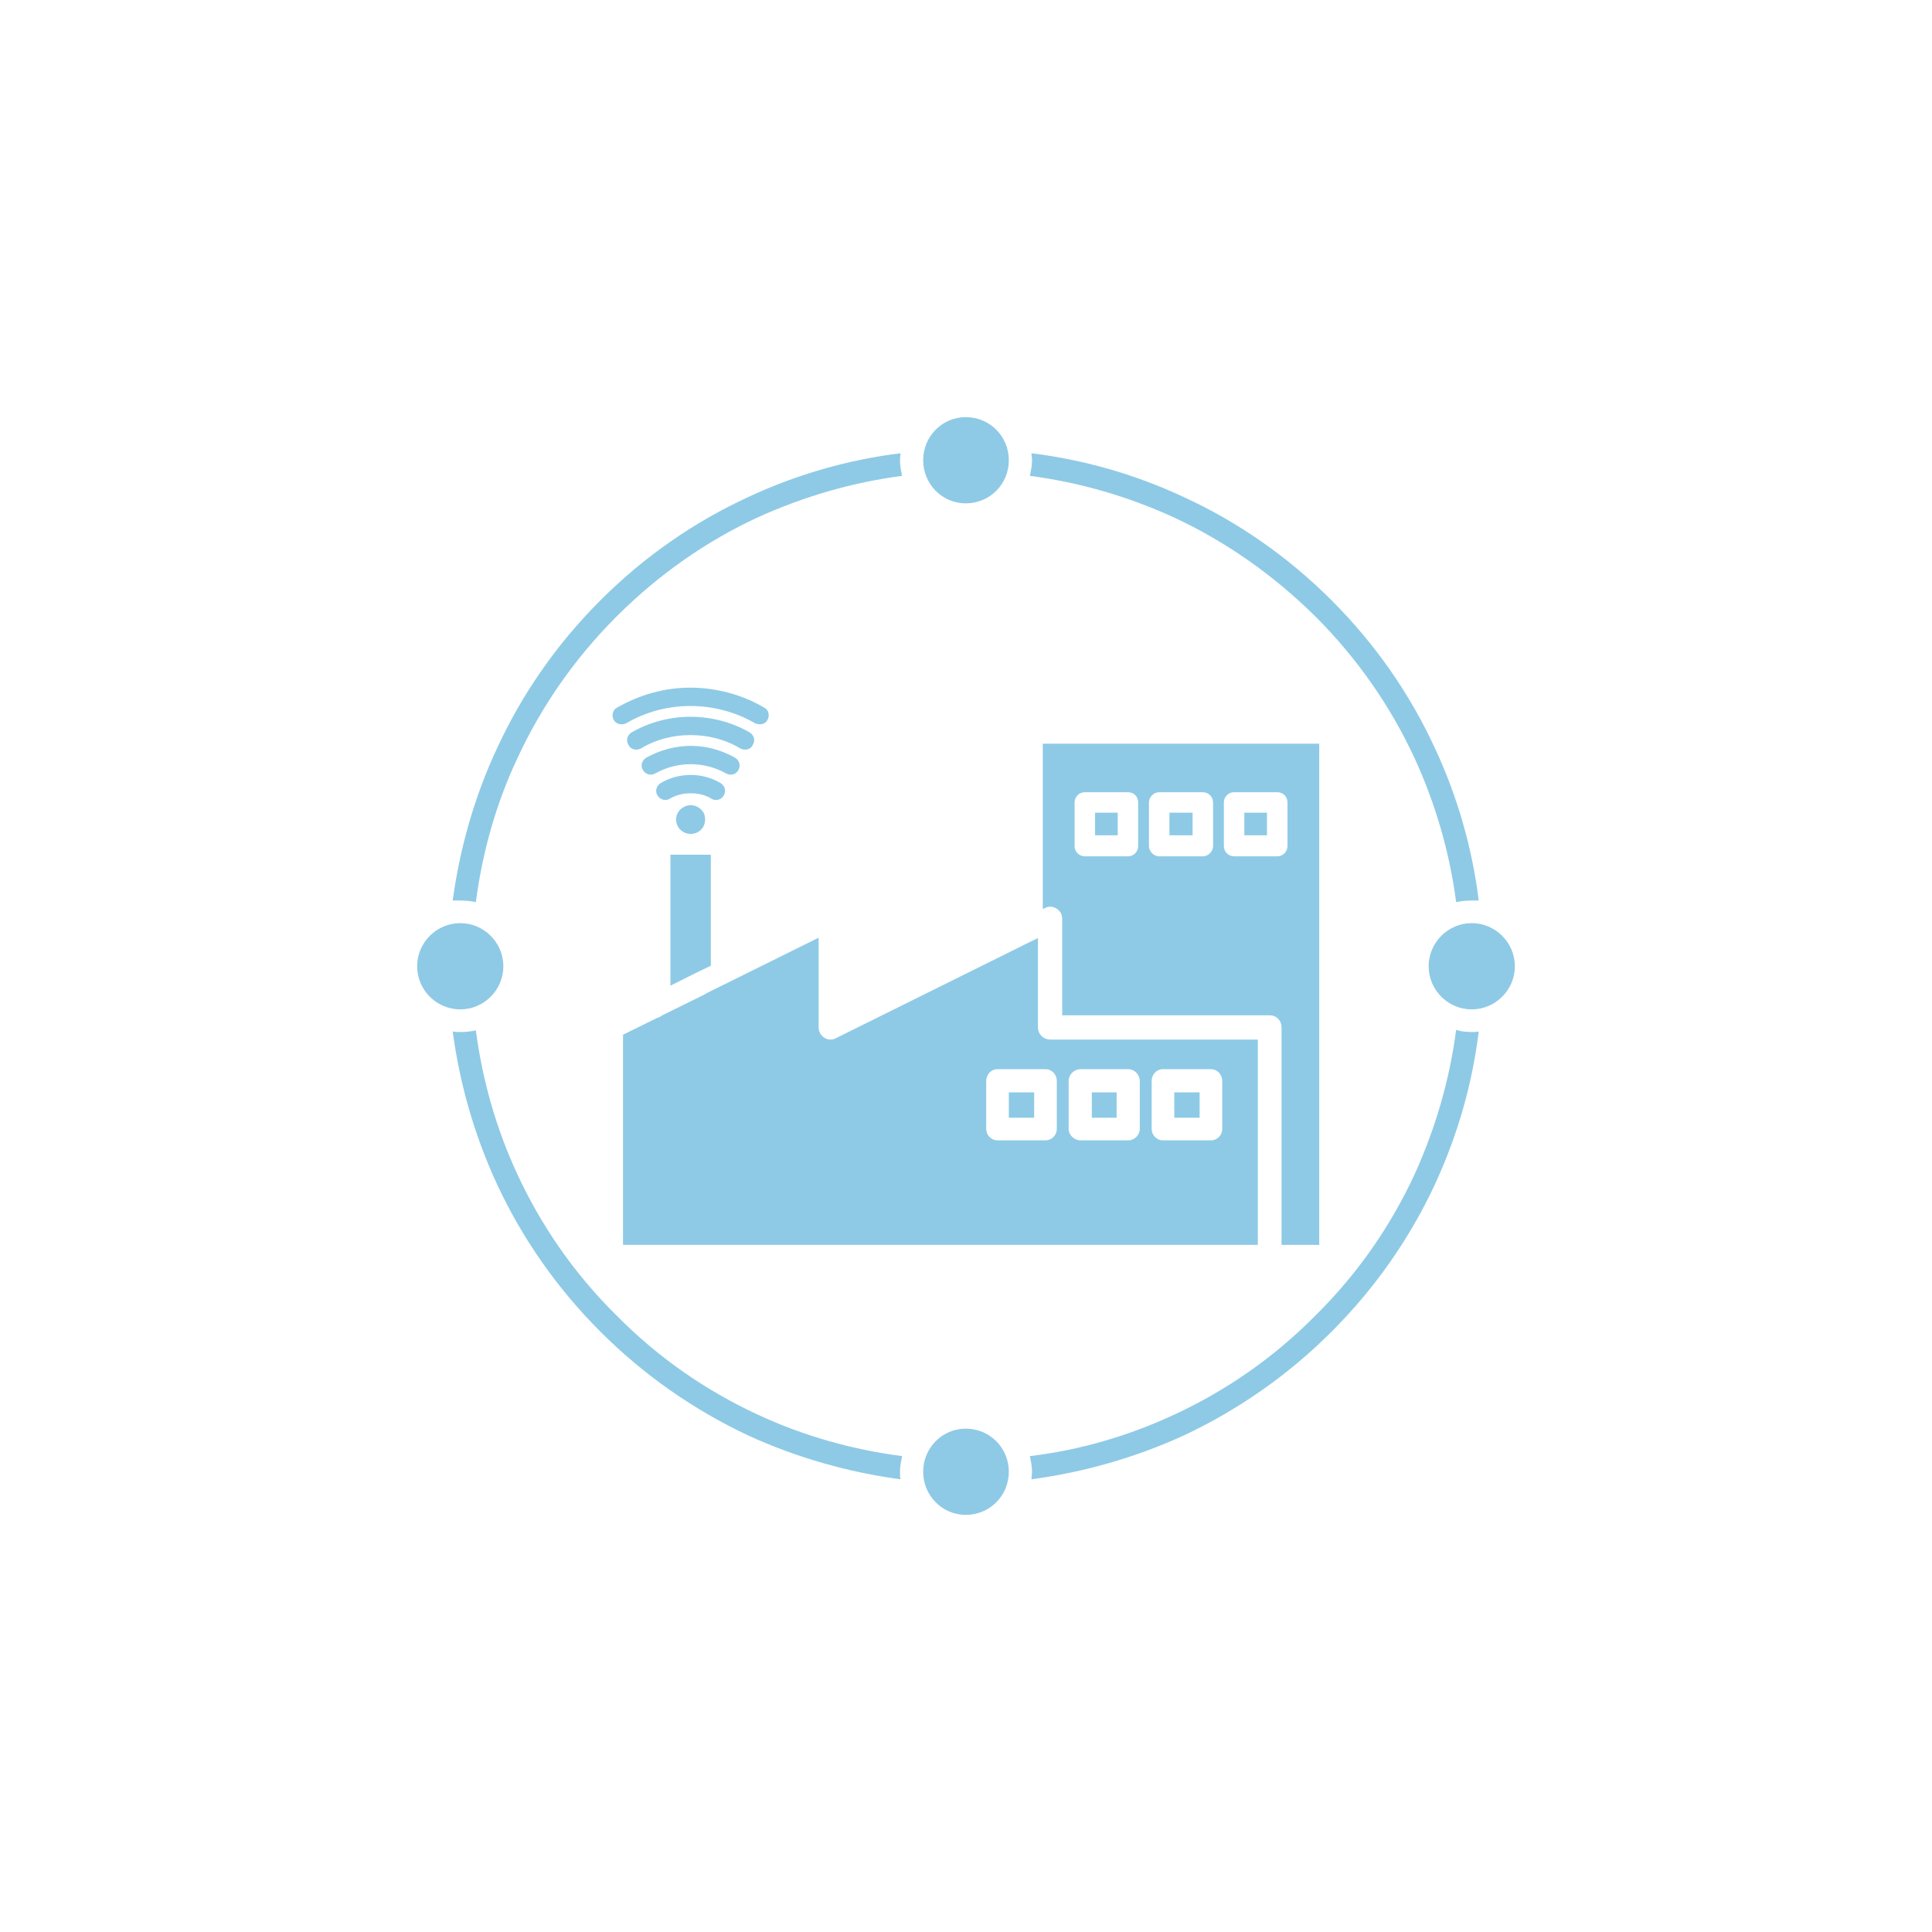 <svg width="88" height="88" viewBox="0 0 88 88" fill="none" xmlns="http://www.w3.org/2000/svg"><path fill-rule="evenodd" clip-rule="evenodd" d="M46.982 20.645C49.363 20.939 51.695 21.602 53.904 22.633C56.359 23.762 58.642 25.333 60.654 27.346C62.667 29.358 64.238 31.641 65.367 34.096C66.398 36.305 67.061 38.661 67.355 41.018C67.257 41.018 67.135 41.018 67.036 41.018C66.791 41.018 66.545 41.042 66.325 41.091C66.03 38.833 65.392 36.624 64.434 34.538C63.354 32.206 61.857 30.021 59.918 28.082C57.979 26.167 55.794 24.645 53.462 23.566C51.376 22.608 49.167 21.97 46.909 21.675C46.958 21.454 47.007 21.209 47.007 20.964C47.007 20.866 46.982 20.743 46.982 20.645ZM45.951 67.036C45.951 68.116 45.092 69 43.988 69C42.908 69 42.049 68.116 42.049 67.036C42.049 65.956 42.908 65.073 43.988 65.073C45.092 65.073 45.951 65.956 45.951 67.036ZM22.927 44.012C22.927 45.092 22.044 45.976 20.964 45.976C19.884 45.976 19 45.092 19 44.012C19 42.932 19.884 42.048 20.964 42.048C22.044 42.048 22.927 42.932 22.927 44.012ZM45.951 20.964C45.951 22.044 45.092 22.927 43.988 22.927C42.908 22.927 42.049 22.044 42.049 20.964C42.049 19.884 42.908 19 43.988 19C45.092 19 45.951 19.884 45.951 20.964ZM69 44.012C69 45.092 68.116 45.976 67.036 45.976C65.956 45.976 65.073 45.092 65.073 44.012C65.073 42.932 65.956 42.048 67.036 42.048C68.116 42.048 69 42.932 69 44.012ZM30.537 44.896V38.931H32.377V43.988L31.666 44.331L30.537 44.896ZM47.841 47.35C47.522 47.35 47.277 47.105 47.277 46.786V42.711L47.228 42.76C47.203 42.76 47.179 42.785 47.154 42.785L38.097 47.277C38.023 47.326 37.925 47.35 37.827 47.35C37.532 47.35 37.287 47.105 37.287 46.786V42.711L32.181 45.24C32.157 45.264 32.132 45.264 32.108 45.289L30.168 46.246C30.095 46.295 30.021 46.344 29.923 46.369L28.377 47.13V56.703H57.292V47.35H47.841ZM50.91 37.017H49.879V38.047H50.91V37.017ZM49.412 36.084C49.142 36.084 48.946 36.305 48.946 36.55V38.538C48.946 38.784 49.142 39.005 49.412 39.005H51.376C51.646 39.005 51.842 38.784 51.842 38.538V36.55C51.842 36.28 51.646 36.084 51.376 36.084H49.412ZM54.322 37.017H53.266V38.047H54.322V37.017ZM52.8 36.084C52.554 36.084 52.333 36.305 52.333 36.55V38.538C52.333 38.784 52.554 39.005 52.8 39.005H54.788C55.033 39.005 55.254 38.784 55.254 38.538V36.55C55.254 36.28 55.033 36.084 54.788 36.084H52.8ZM57.709 37.017H56.678V38.047H57.709V37.017ZM56.212 36.084C55.942 36.084 55.745 36.305 55.745 36.55V38.538C55.745 38.784 55.942 39.005 56.212 39.005H58.175C58.445 39.005 58.642 38.784 58.642 38.538V36.55C58.642 36.28 58.445 36.084 58.175 36.084H56.212ZM47.105 49.756V50.91H45.951V49.756H47.105ZM45.436 48.7H47.62C47.915 48.7 48.136 48.946 48.136 49.24V51.425C48.136 51.695 47.915 51.941 47.62 51.941H45.436C45.141 51.941 44.92 51.695 44.92 51.425V49.24C44.92 48.946 45.141 48.7 45.436 48.7ZM50.861 49.756V50.91H49.731V49.756H50.861ZM49.216 48.7H51.401C51.671 48.7 51.916 48.946 51.916 49.24V51.425C51.916 51.695 51.671 51.941 51.401 51.941H49.216C48.921 51.941 48.676 51.695 48.676 51.425V49.24C48.676 48.946 48.921 48.7 49.216 48.7ZM54.641 49.756V50.91H53.487V49.756H54.641ZM52.971 48.7H55.156C55.451 48.7 55.672 48.946 55.672 49.24V51.425C55.672 51.695 55.451 51.941 55.156 51.941H52.971C52.677 51.941 52.456 51.695 52.456 51.425V49.24C52.456 48.946 52.677 48.7 52.971 48.7ZM57.832 46.246C58.151 46.246 58.372 46.491 58.372 46.786V56.703H60.09V33.875H47.498V41.41L47.596 41.361C47.866 41.214 48.185 41.337 48.332 41.607C48.357 41.68 48.381 41.754 48.381 41.852V46.246H57.832ZM31.126 36.771C30.807 36.943 30.708 37.336 30.88 37.655C31.077 37.974 31.469 38.072 31.788 37.9C32.108 37.728 32.206 37.311 32.034 36.992C31.837 36.697 31.445 36.575 31.126 36.771ZM28.524 32.942C29.407 32.427 30.414 32.157 31.445 32.157C32.476 32.157 33.507 32.427 34.39 32.942C34.611 33.04 34.857 32.991 34.955 32.795C35.078 32.574 35.004 32.328 34.808 32.23C33.801 31.641 32.623 31.322 31.445 31.322C30.267 31.322 29.137 31.641 28.107 32.23C27.91 32.328 27.837 32.598 27.959 32.795C28.057 32.991 28.328 33.04 28.524 32.942ZM29.187 34.096C28.99 34.194 28.72 34.145 28.622 33.924C28.499 33.727 28.573 33.482 28.769 33.359C29.579 32.893 30.512 32.648 31.445 32.648C32.402 32.648 33.335 32.893 34.145 33.359C34.341 33.482 34.415 33.727 34.292 33.924C34.194 34.145 33.949 34.194 33.727 34.096C33.04 33.678 32.255 33.482 31.445 33.482C30.659 33.482 29.874 33.678 29.187 34.096ZM29.849 35.225C30.34 34.955 30.88 34.808 31.469 34.808C32.034 34.808 32.574 34.955 33.065 35.225C33.286 35.347 33.531 35.274 33.629 35.078C33.752 34.881 33.678 34.636 33.482 34.513C32.868 34.169 32.181 33.973 31.469 33.973C30.758 33.973 30.046 34.169 29.432 34.513C29.236 34.636 29.162 34.881 29.285 35.078C29.407 35.274 29.653 35.347 29.849 35.225ZM30.512 36.378C30.316 36.501 30.07 36.428 29.948 36.231C29.825 36.035 29.898 35.789 30.095 35.667C30.512 35.421 30.978 35.298 31.469 35.298C31.936 35.298 32.402 35.421 32.819 35.667C33.016 35.789 33.089 36.035 32.967 36.231C32.868 36.428 32.598 36.501 32.402 36.378C32.132 36.207 31.788 36.133 31.469 36.133C31.126 36.133 30.807 36.207 30.512 36.378ZM67.355 46.982C67.061 49.363 66.398 51.695 65.367 53.929C64.238 56.359 62.667 58.642 60.654 60.654C58.642 62.667 56.359 64.238 53.904 65.392C51.695 66.398 49.363 67.061 46.982 67.38C46.982 67.257 47.007 67.159 47.007 67.036C47.007 66.791 46.958 66.57 46.909 66.324C49.167 66.054 51.376 65.416 53.487 64.434C55.819 63.354 58.003 61.857 59.918 59.918C61.857 58.003 63.354 55.819 64.434 53.487C65.392 51.376 66.03 49.167 66.325 46.909C66.545 46.982 66.791 47.007 67.036 47.007C67.135 47.007 67.257 47.007 67.355 46.982ZM41.018 67.38C38.637 67.061 36.305 66.398 34.096 65.392C31.641 64.238 29.358 62.667 27.346 60.654C25.333 58.642 23.762 56.359 22.633 53.929C21.602 51.695 20.939 49.363 20.62 46.982C20.743 47.007 20.841 47.007 20.964 47.007C21.209 47.007 21.455 46.982 21.675 46.933C21.97 49.167 22.584 51.376 23.566 53.487C24.646 55.819 26.143 58.003 28.082 59.918C29.997 61.857 32.181 63.354 34.513 64.434C36.624 65.416 38.833 66.03 41.091 66.324C41.042 66.57 40.993 66.791 40.993 67.036C40.993 67.159 40.993 67.257 41.018 67.38ZM20.645 41.018C20.743 41.018 20.841 41.018 20.964 41.018C21.209 41.018 21.455 41.042 21.675 41.091C21.97 38.833 22.584 36.624 23.566 34.538C24.646 32.206 26.143 30.021 28.082 28.082C29.997 26.167 32.181 24.645 34.513 23.566C36.624 22.608 38.833 21.97 41.091 21.675C41.042 21.454 40.993 21.209 40.993 20.964C40.993 20.866 41.018 20.743 41.018 20.645C38.637 20.939 36.305 21.602 34.096 22.633C31.641 23.762 29.358 25.333 27.346 27.346C25.333 29.358 23.762 31.641 22.633 34.096C21.602 36.305 20.939 38.661 20.62 41.018H20.645Z" fill="#8ECAE6"/></svg>